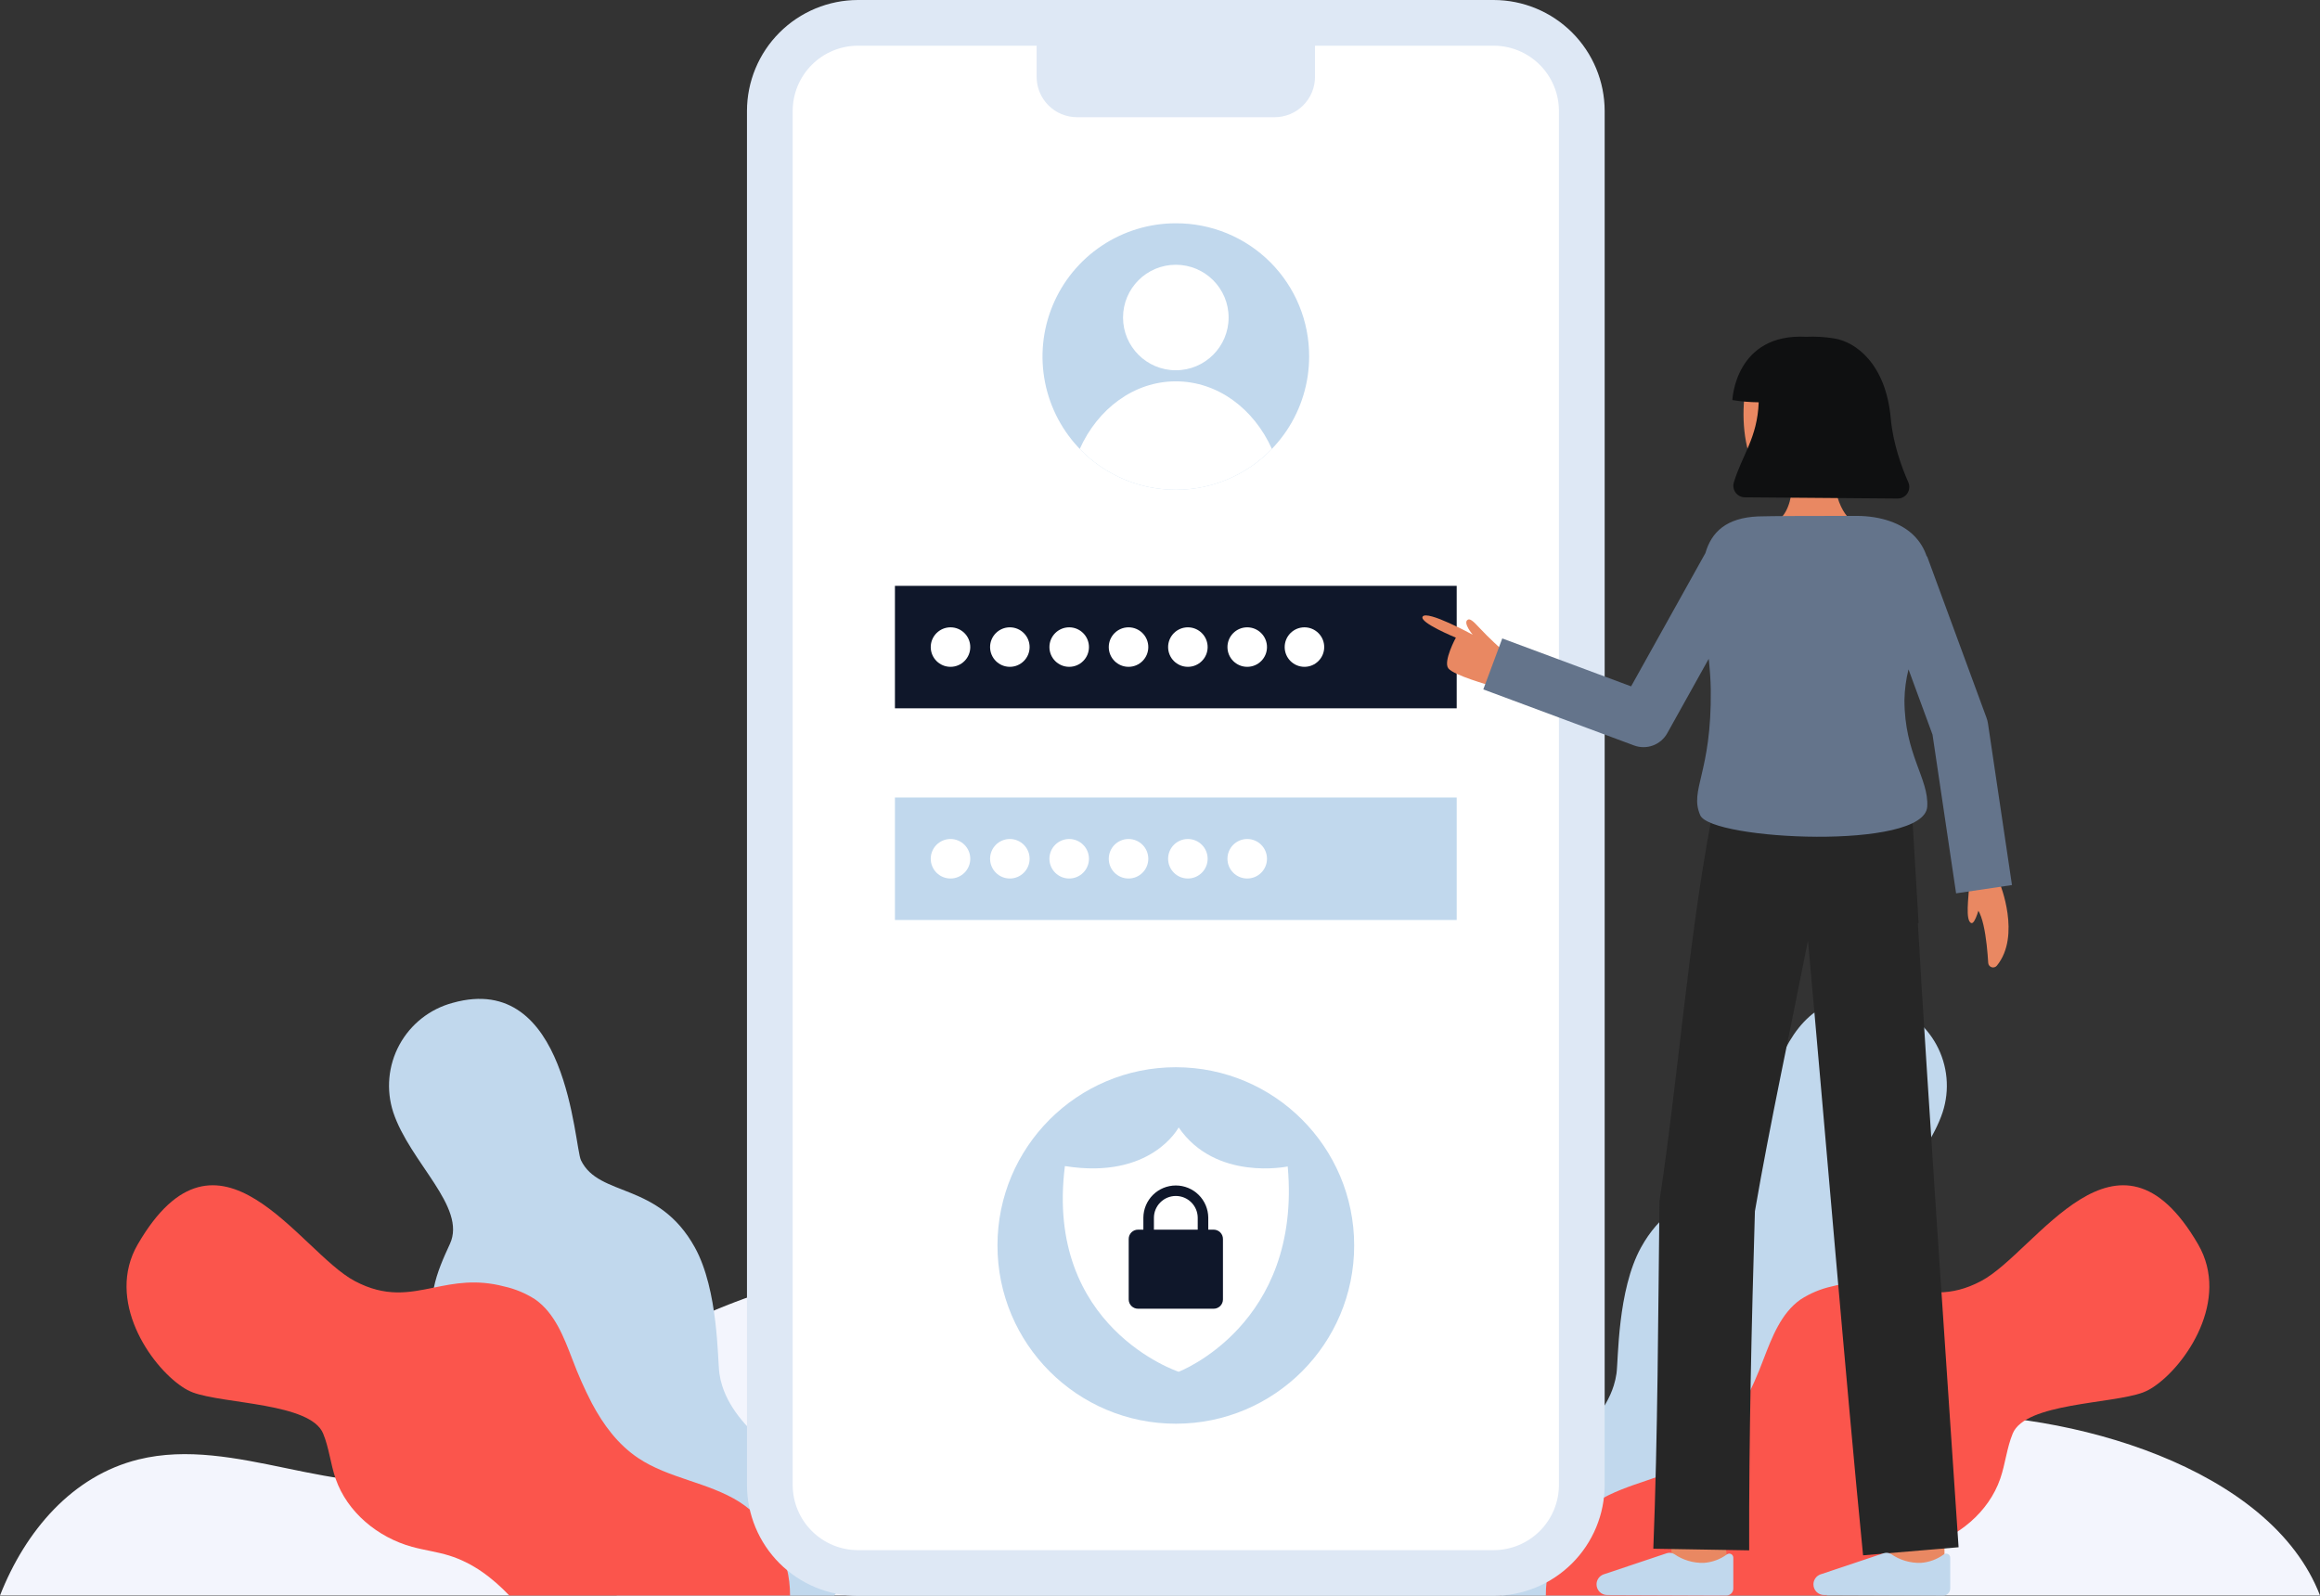 <svg width="580" height="399" viewBox="0 0 580 399" fill="none" xmlns="http://www.w3.org/2000/svg">
<rect x="0" y="0" width="580" height="399" fill="#333333" stroke="none"/>
<g clip-path="url(#clip0_4_369)">
<path d="M580.003 398.916H0C6.355 382.717 18.092 368.976 34.636 364.899C58.839 358.944 84.451 375.32 108.6 369.162C122.319 365.667 133.12 355.484 144.47 347.025C187.29 315.119 245.964 305.688 296.632 322.577C323.115 331.401 347.248 346.831 374.378 353.388C409.461 361.874 446.148 354.837 482.225 353.677C517.361 352.552 567.705 366.862 580.003 398.916Z" fill="#F3F5FD"/>
<path d="M485.665 278.074C481.521 290.625 467.215 301.778 471.489 311.008C473.115 314.517 474.747 318.187 475.498 321.935C475.985 324.17 476.066 326.474 475.737 328.738C474.196 338.512 465.045 345.004 456.536 350.059C456.011 350.37 455.48 350.687 454.949 351.004C446.886 355.833 438.441 361.393 435.851 370.306C434.413 375.258 435.048 380.553 434.452 385.673C433.888 390.379 432.289 394.901 429.77 398.916H375.428C370.604 393.602 371.005 384.67 374.677 378.404C378.608 371.698 385.246 367.141 391.237 362.183C396.411 357.898 401.456 352.739 403.431 346.447C403.745 345.452 403.977 344.432 404.124 343.399C404.603 339.994 404.344 322.601 410.251 311.895C419.382 295.364 434.193 299.435 438.72 290.108C440.455 286.535 441.951 242.629 470.803 250.74C473.616 251.492 476.246 252.808 478.534 254.61C480.822 256.411 482.719 258.658 484.109 261.216C485.5 263.773 486.355 266.587 486.622 269.485C486.89 272.383 486.564 275.306 485.665 278.074Z" fill="#C1D8ED"/>
<path d="M538.439 346.725C537.611 347.295 536.72 347.768 535.784 348.136C528 351.055 506.35 350.732 503.183 358.415C501.694 362.027 501.338 366.014 500.062 369.71C497.167 378.093 489.525 384.378 480.977 386.74C477.9 387.588 474.714 387.983 471.67 388.928C465.79 390.76 460.92 394.443 456.639 398.916H386.457C386.426 394.264 387.571 389.68 389.785 385.588C392 381.496 395.212 378.03 399.125 375.51C406.928 370.591 416.785 369.671 424.446 364.532C429.498 361.14 433.131 356.24 436.013 350.822C437.846 347.278 439.466 343.627 440.863 339.89C443.007 334.33 445.248 328.362 450.118 324.918C452.506 323.367 455.154 322.257 457.934 321.643C464.968 319.804 470.375 320.885 475.498 321.934C481.715 323.203 487.517 324.413 495.308 320.277C509.128 312.937 529.334 276.333 549.527 311.111C557.622 325.06 546.45 341.366 538.439 346.725Z" fill="#FB554C"/>
<path d="M98.304 278.074C102.449 290.625 116.754 301.778 112.48 311.008C110.855 314.517 109.223 318.187 108.471 321.935C107.984 324.17 107.903 326.474 108.232 328.738C109.773 338.512 118.924 345.004 127.434 350.059C127.958 350.37 128.489 350.687 129.02 351.004C137.083 355.833 145.528 361.393 148.118 370.306C149.556 375.258 148.921 380.553 149.517 385.673C150.082 390.379 151.681 394.901 154.199 398.916H208.541C213.365 393.602 212.964 384.67 209.292 378.404C205.361 371.698 198.723 367.141 192.732 362.183C187.558 357.898 182.513 352.739 180.538 346.447C180.224 345.452 179.992 344.432 179.845 343.399C179.366 339.994 179.625 322.601 173.718 311.895C164.587 295.364 149.776 299.435 145.249 290.108C143.514 286.535 142.018 242.629 113.167 250.74C110.353 251.492 107.723 252.808 105.435 254.61C103.147 256.411 101.251 258.658 99.86 261.216C98.469 263.773 97.614 266.587 97.347 269.485C97.079 272.383 97.405 275.306 98.304 278.074Z" fill="#C1D8ED"/>
<path d="M45.527 346.725C46.356 347.295 47.246 347.768 48.182 348.136C55.967 351.055 77.616 350.732 80.783 358.415C82.273 362.027 82.629 366.014 83.905 369.71C86.8 378.093 94.442 384.378 102.99 386.74C106.066 387.588 109.252 387.983 112.296 388.928C118.177 390.76 123.047 394.443 127.327 398.916H197.509C197.54 394.264 196.395 389.68 194.181 385.588C191.967 381.496 188.754 378.03 184.842 375.51C177.038 370.591 167.181 369.671 159.52 364.532C154.469 361.14 150.836 356.24 147.954 350.822C146.12 347.278 144.501 343.627 143.103 339.89C140.96 334.33 138.719 328.362 133.849 324.918C131.461 323.367 128.813 322.257 126.032 321.643C118.999 319.804 113.591 320.885 108.469 321.934C102.252 323.203 96.449 324.413 88.658 320.277C74.838 312.937 54.633 276.333 34.44 311.111C26.347 325.06 37.519 341.366 45.527 346.725Z" fill="#FB554C"/>
<path d="M373.417 5.711H214.493C202.323 5.711 192.457 15.572 192.457 27.736V371.264C192.457 383.428 202.323 393.288 214.493 393.288H373.417C385.587 393.288 395.453 383.428 395.453 371.264V27.736C395.453 15.572 385.587 5.711 373.417 5.711Z" fill="white"/>
<path d="M373.418 399H214.493C207.136 398.991 200.083 396.066 194.881 390.866C189.679 385.667 186.753 378.617 186.744 371.264V27.736C186.753 20.383 189.679 13.333 194.881 8.134C200.083 2.934 207.136 0.009 214.493 0L373.418 0C380.775 0.009 387.828 2.934 393.03 8.134C398.232 13.333 401.158 20.383 401.167 27.736V371.264C401.158 378.617 398.232 385.667 393.03 390.866C387.828 396.066 380.775 398.991 373.418 399ZM214.493 11.423C210.166 11.427 206.016 13.147 202.956 16.206C199.896 19.264 198.175 23.411 198.17 27.736V371.264C198.175 375.588 199.896 379.734 202.956 382.792C206.015 385.85 210.163 387.57 214.49 387.575H373.414C377.741 387.57 381.889 385.85 384.948 382.792C388.008 379.734 389.729 375.588 389.734 371.264V27.736C389.729 23.412 388.008 19.266 384.948 16.208C381.889 13.15 377.741 11.43 373.414 11.425L214.493 11.423Z" fill="#DEE8F5"/>
<path d="M259.158 5.711H328.752V19.208C328.752 20.534 328.491 21.848 327.983 23.073C327.475 24.299 326.731 25.413 325.792 26.351C324.853 27.289 323.739 28.033 322.513 28.54C321.287 29.048 319.972 29.309 318.645 29.309H269.265C266.584 29.309 264.013 28.245 262.118 26.35C260.222 24.456 259.157 21.886 259.157 19.207V5.711H259.158Z" fill="#DEE8F5"/>
<path d="M327.285 89.144C327.284 95.732 325.329 102.173 321.666 107.651C318.003 113.129 312.797 117.398 306.707 119.919C300.616 122.439 293.915 123.098 287.45 121.812C280.985 120.526 275.046 117.353 270.385 112.694C265.725 108.034 262.551 102.098 261.266 95.636C259.98 89.174 260.641 82.476 263.164 76.389C265.687 70.302 269.96 65.1 275.441 61.44C280.922 57.78 287.366 55.827 293.958 55.828C298.34 55.811 302.682 56.662 306.733 58.33C310.784 59.999 314.465 62.452 317.563 65.549C320.661 68.646 323.115 72.326 324.784 76.375C326.452 80.425 327.302 84.764 327.285 89.144Z" fill="#C1D8ED"/>
<path d="M293.955 92.576C301.243 92.576 307.152 86.671 307.152 79.386C307.152 72.102 301.243 66.197 293.955 66.197C286.667 66.197 280.759 72.102 280.759 79.386C280.759 86.671 286.667 92.576 293.955 92.576Z" fill="white"/>
<path d="M317.972 112.24C314.863 115.471 311.134 118.042 307.007 119.798C302.881 121.554 298.442 122.46 293.957 122.46C289.472 122.461 285.032 121.556 280.905 119.801C276.778 118.046 273.048 115.476 269.938 112.246C274.433 102.207 283.506 95.345 293.958 95.345C304.411 95.345 313.478 102.199 317.972 112.24Z" fill="white"/>
<path d="M364.175 146.475H223.735V177.096H364.175V146.475Z" fill="#0F172A"/>
<path d="M364.175 199.399H223.735V230.021H364.175V199.399Z" fill="#C1D8ED"/>
<path d="M463.341 130.397C463.341 130.397 458.133 128.162 458.133 114.486L447.665 113.42C447.665 113.42 449.822 125.504 444.923 129.797L463.341 130.397Z" fill="#E98862"/>
<path d="M463.553 108.739C463.178 112.919 461.247 117.006 457.72 118.635C453.884 120.533 449.642 121.464 445.364 121.347C433.999 121.347 434.128 95.508 439.079 90.083C444.03 84.657 460.017 86.527 462.614 94.705C463.955 98.939 463.909 104.761 463.553 108.739Z" fill="#E98862"/>
<path d="M447.066 106.891C447.585 106.891 448.005 106.471 448.005 105.953C448.005 105.435 447.585 105.015 447.066 105.015C446.548 105.015 446.128 105.435 446.128 105.953C446.128 106.471 446.548 106.891 447.066 106.891Z" fill="#367CFF"/>
<path d="M448.911 104.095C448.888 104.095 448.865 104.094 448.842 104.09L446.351 103.702C446.293 103.695 446.236 103.676 446.184 103.647C446.133 103.617 446.088 103.578 446.052 103.531C446.016 103.483 445.99 103.429 445.976 103.372C445.961 103.315 445.959 103.255 445.968 103.196C445.977 103.138 445.998 103.082 446.029 103.032C446.06 102.981 446.101 102.938 446.15 102.904C446.198 102.87 446.253 102.846 446.311 102.833C446.369 102.821 446.429 102.82 446.487 102.831L448.977 103.22C449.087 103.237 449.186 103.294 449.255 103.381C449.324 103.468 449.358 103.577 449.35 103.688C449.342 103.798 449.292 103.902 449.211 103.977C449.13 104.053 449.024 104.095 448.913 104.096L448.911 104.095Z" fill="#367CFF"/>
<path d="M439.708 109.934C439.708 110.988 440.127 112 440.873 112.746C441.619 113.491 442.631 113.91 443.686 113.91C444.742 113.91 445.753 113.491 446.5 112.746C447.246 112 447.665 110.988 447.665 109.934C447.682 108.897 447.287 107.896 446.566 107.15C445.845 106.404 444.857 105.975 443.82 105.958C443.775 105.958 443.731 105.958 443.686 105.958C440.853 106.097 439.708 107.738 439.708 109.934Z" fill="#E98862"/>
<path d="M439.675 100.581C437.469 100.564 435.268 100.379 433.091 100.027C433.091 100.027 433.757 83.247 451.586 84.204C453.901 84.098 456.221 84.235 458.507 84.612C463.866 85.433 471.463 90.909 472.69 104.613C473.252 110.9 475.42 116.827 477.075 120.579C477.27 121.02 477.352 121.502 477.314 121.982C477.276 122.463 477.118 122.926 476.856 123.33C476.593 123.734 476.234 124.066 475.81 124.297C475.386 124.527 474.912 124.648 474.43 124.648L436.233 124.344C435.781 124.344 435.336 124.239 434.933 124.036C434.529 123.833 434.179 123.539 433.909 123.177C433.64 122.815 433.459 122.395 433.381 121.95C433.303 121.506 433.33 121.049 433.46 120.617C435.538 113.739 439.341 109.524 439.675 100.581Z" fill="#0F1011"/>
<path d="M372.593 171.402C372.593 171.402 363.397 168.853 362.076 167.096C360.755 165.34 363.966 159.427 363.966 159.427C363.966 159.427 354.77 155.664 355.654 154.179C356.7 152.425 368.183 158.701 368.183 158.701C368.183 158.701 365.685 155.75 366.907 154.97C367.41 154.647 368.063 154.999 369.929 157.045C372.056 159.375 375.733 162.682 375.733 162.682L372.593 171.402Z" fill="#E98862"/>
<path d="M418.348 391.915C416.915 379.864 416.915 378.625 416.915 378.218H430.514C430.514 378.176 430.514 378.123 430.514 378.058C430.562 379.065 431.249 385.202 431.856 390.311L418.348 391.915Z" fill="#E98862"/>
<path d="M472.536 393.54C472.536 393.54 472.49 379.464 472.49 378.218H486.09C486.09 379.46 486.135 393.494 486.135 393.494L472.536 393.54Z" fill="#E98862"/>
<path d="M492.234 221.951C492.234 223.88 491.215 230.328 492.854 230.789C493.837 231.065 494.997 226.258 494.997 226.258" fill="#E98862"/>
<path d="M499.972 220.938C499.972 220.938 505.324 233.957 499.219 241.437C499.064 241.627 498.854 241.767 498.618 241.836C498.382 241.906 498.131 241.903 497.897 241.827C497.662 241.751 497.457 241.607 497.306 241.412C497.155 241.218 497.067 240.983 497.052 240.737C496.756 235.694 495.738 225.335 492.411 226.545V218.413" fill="#E98862"/>
<path d="M484.163 305.175C482.85 284.863 480.581 250.791 479.467 230.799H479.651L477.734 198.628L428.465 201.667L427.96 205.117L427.787 205.066C422.012 235.659 419.549 269.491 414.868 300.304C414.539 328.856 414.448 358.735 413.331 387.217L437.292 387.625C437.218 359.802 437.905 330.714 438.727 302.845C442.483 281 447.758 256.758 451.993 235.152C455.823 277.245 461.534 346.207 465.769 388.869L489.646 386.853L484.163 305.175Z" fill="#262626"/>
<path d="M456.005 398.797C455.656 398.795 455.31 398.725 454.988 398.59C454.666 398.455 454.374 398.257 454.128 398.009C453.882 397.761 453.687 397.467 453.555 397.144C453.423 396.821 453.356 396.475 453.358 396.125C453.358 396.061 453.36 395.996 453.365 395.931C453.405 395.426 453.588 394.943 453.893 394.538C454.198 394.133 454.612 393.824 455.087 393.647L470.916 388.348C471.223 388.246 471.548 388.212 471.869 388.248C472.19 388.284 472.499 388.388 472.776 388.554C474.952 390.064 477.556 390.835 480.203 390.755C482.265 390.609 484.244 389.886 485.915 388.669C486.062 388.549 486.24 388.473 486.429 388.45C486.617 388.427 486.809 388.458 486.98 388.539C487.152 388.62 487.297 388.749 487.398 388.909C487.499 389.07 487.553 389.256 487.552 389.446V397.182C487.552 397.642 487.37 398.083 487.044 398.408C486.719 398.733 486.278 398.916 485.818 398.916H485.811L456.005 398.797Z" fill="#C1D8ED"/>
<path d="M401.78 398.797C401.43 398.795 401.085 398.725 400.763 398.59C400.441 398.454 400.148 398.257 399.902 398.009C399.657 397.761 399.462 397.467 399.33 397.144C399.198 396.821 399.131 396.475 399.132 396.125C399.132 396.061 399.135 395.996 399.14 395.931C399.179 395.426 399.363 394.943 399.668 394.538C399.973 394.133 400.387 393.824 400.862 393.647L416.691 388.348C416.998 388.246 417.323 388.212 417.644 388.248C417.965 388.284 418.275 388.388 418.552 388.554C420.728 390.063 423.331 390.835 425.978 390.755C428.04 390.609 430.02 389.886 431.691 388.669C431.837 388.549 432.015 388.473 432.204 388.449C432.392 388.426 432.584 388.457 432.755 388.539C432.927 388.62 433.072 388.749 433.173 388.909C433.274 389.07 433.328 389.256 433.327 389.446V397.182C433.327 397.642 433.144 398.083 432.819 398.408C432.494 398.733 432.053 398.916 431.593 398.916H431.586L401.78 398.797Z" fill="#C1D8ED"/>
<path d="M496.993 180.887C496.921 180.41 496.802 179.941 496.635 179.487L481.771 139.088L481.681 139.121C481.035 137.131 479.92 135.326 478.429 133.858C475.471 130.901 470.347 128.987 464.107 128.987C454.817 128.987 442.13 129.008 439.53 129.117C431.586 129.457 427.873 133.016 426.355 138.272L407.779 171.603L375.565 159.624L370.824 172.364L408.507 186.379C410.029 186.947 411.705 186.95 413.23 186.388C414.755 185.826 416.028 184.736 416.818 183.317L427.184 164.716C427.459 167.36 427.664 169.959 427.693 172.436C427.942 193.451 422.265 197.41 425.062 203.835C427.778 210.065 481.095 212.657 481.808 201.689C482.261 194.712 476.109 188.619 476.109 175.021C476.16 172.436 476.502 169.866 477.128 167.358L483.131 183.674L489.024 223.357L502.993 221.285L496.993 180.887Z" fill="#64748B"/>
<path d="M293.955 355.963C318.58 355.963 338.542 336.01 338.542 311.398C338.542 286.786 318.58 266.834 293.955 266.834C269.331 266.834 249.368 286.786 249.368 311.398C249.368 336.01 269.331 355.963 293.955 355.963Z" fill="#C1D8ED"/>
<path d="M266.226 291.546C261.113 331.96 294.664 342.975 294.664 342.975C294.664 342.975 325.469 331.259 321.929 291.646C321.929 291.646 303.952 295.43 294.664 281.883C294.664 281.883 287.837 295.015 266.226 291.546Z" fill="white"/>
<path d="M303.415 307.444H302.068V304.436C302.049 302.298 301.186 300.254 299.666 298.749C298.147 297.244 296.095 296.4 293.955 296.4C291.816 296.4 289.764 297.244 288.245 298.749C286.725 300.254 285.862 302.298 285.843 304.436V307.444H284.497C283.881 307.444 283.29 307.689 282.855 308.124C282.42 308.559 282.175 309.15 282.175 309.765V324.893C282.175 325.508 282.42 326.098 282.855 326.534C283.29 326.969 283.881 327.213 284.497 327.213H303.416C304.032 327.213 304.622 326.969 305.058 326.534C305.493 326.098 305.738 325.508 305.738 324.893V309.765C305.738 309.46 305.678 309.158 305.561 308.877C305.444 308.595 305.273 308.339 305.057 308.124C304.842 307.908 304.586 307.737 304.304 307.621C304.022 307.504 303.72 307.444 303.415 307.444ZM288.48 304.436C288.496 302.995 289.08 301.618 290.105 300.605C291.13 299.591 292.514 299.023 293.955 299.023C295.397 299.023 296.781 299.591 297.806 300.605C298.831 301.618 299.415 302.995 299.431 304.436V307.444H288.48V304.436Z" fill="#0F172A"/>
<path d="M237.626 166.724C240.355 166.724 242.567 164.513 242.567 161.785C242.567 159.058 240.355 156.847 237.626 156.847C234.897 156.847 232.685 159.058 232.685 161.785C232.685 164.513 234.897 166.724 237.626 166.724Z" fill="white"/>
<path d="M252.461 166.724C255.19 166.724 257.403 164.513 257.403 161.785C257.403 159.058 255.19 156.847 252.461 156.847C249.732 156.847 247.52 159.058 247.52 161.785C247.52 164.513 249.732 166.724 252.461 166.724Z" fill="white"/>
<path d="M267.298 166.724C270.027 166.724 272.239 164.513 272.239 161.785C272.239 159.058 270.027 156.847 267.298 156.847C264.568 156.847 262.356 159.058 262.356 161.785C262.356 164.513 264.568 166.724 267.298 166.724Z" fill="white"/>
<path d="M282.134 166.724C284.863 166.724 287.075 164.513 287.075 161.785C287.075 159.058 284.863 156.847 282.134 156.847C279.405 156.847 277.192 159.058 277.192 161.785C277.192 164.513 279.405 166.724 282.134 166.724Z" fill="white"/>
<path d="M296.969 166.724C299.698 166.724 301.911 164.513 301.911 161.785C301.911 159.058 299.698 156.847 296.969 156.847C294.24 156.847 292.028 159.058 292.028 161.785C292.028 164.513 294.24 166.724 296.969 166.724Z" fill="white"/>
<path d="M311.806 166.724C314.535 166.724 316.747 164.513 316.747 161.785C316.747 159.058 314.535 156.847 311.806 156.847C309.077 156.847 306.864 159.058 306.864 161.785C306.864 164.513 309.077 166.724 311.806 166.724Z" fill="white"/>
<path d="M326.112 166.724C328.841 166.724 331.053 164.513 331.053 161.785C331.053 159.058 328.841 156.847 326.112 156.847C323.383 156.847 321.171 159.058 321.171 161.785C321.171 164.513 323.383 166.724 326.112 166.724Z" fill="white"/>
<path d="M237.626 219.649C240.355 219.649 242.567 217.438 242.567 214.71C242.567 211.983 240.355 209.771 237.626 209.771C234.897 209.771 232.685 211.983 232.685 214.71C232.685 217.438 234.897 219.649 237.626 219.649Z" fill="white"/>
<path d="M252.461 219.649C255.19 219.649 257.403 217.438 257.403 214.71C257.403 211.983 255.19 209.771 252.461 209.771C249.732 209.771 247.52 211.983 247.52 214.71C247.52 217.438 249.732 219.649 252.461 219.649Z" fill="white"/>
<path d="M267.298 219.649C270.027 219.649 272.239 217.438 272.239 214.71C272.239 211.983 270.027 209.771 267.298 209.771C264.568 209.771 262.356 211.983 262.356 214.71C262.356 217.438 264.568 219.649 267.298 219.649Z" fill="white"/>
<path d="M282.134 219.649C284.863 219.649 287.075 217.438 287.075 214.71C287.075 211.983 284.863 209.771 282.134 209.771C279.405 209.771 277.192 211.983 277.192 214.71C277.192 217.438 279.405 219.649 282.134 219.649Z" fill="white"/>
<path d="M296.969 219.649C299.698 219.649 301.911 217.438 301.911 214.71C301.911 211.983 299.698 209.771 296.969 209.771C294.24 209.771 292.028 211.983 292.028 214.71C292.028 217.438 294.24 219.649 296.969 219.649Z" fill="white"/>
<path d="M311.806 219.649C314.535 219.649 316.747 217.438 316.747 214.71C316.747 211.983 314.535 209.771 311.806 209.771C309.077 209.771 306.864 211.983 306.864 214.71C306.864 217.438 309.077 219.649 311.806 219.649Z" fill="white"/>
</g>
<defs>
<clipPath id="clip0_4_369">
<rect width="580" height="399" fill="white"/>
</clipPath>
</defs>
</svg>
